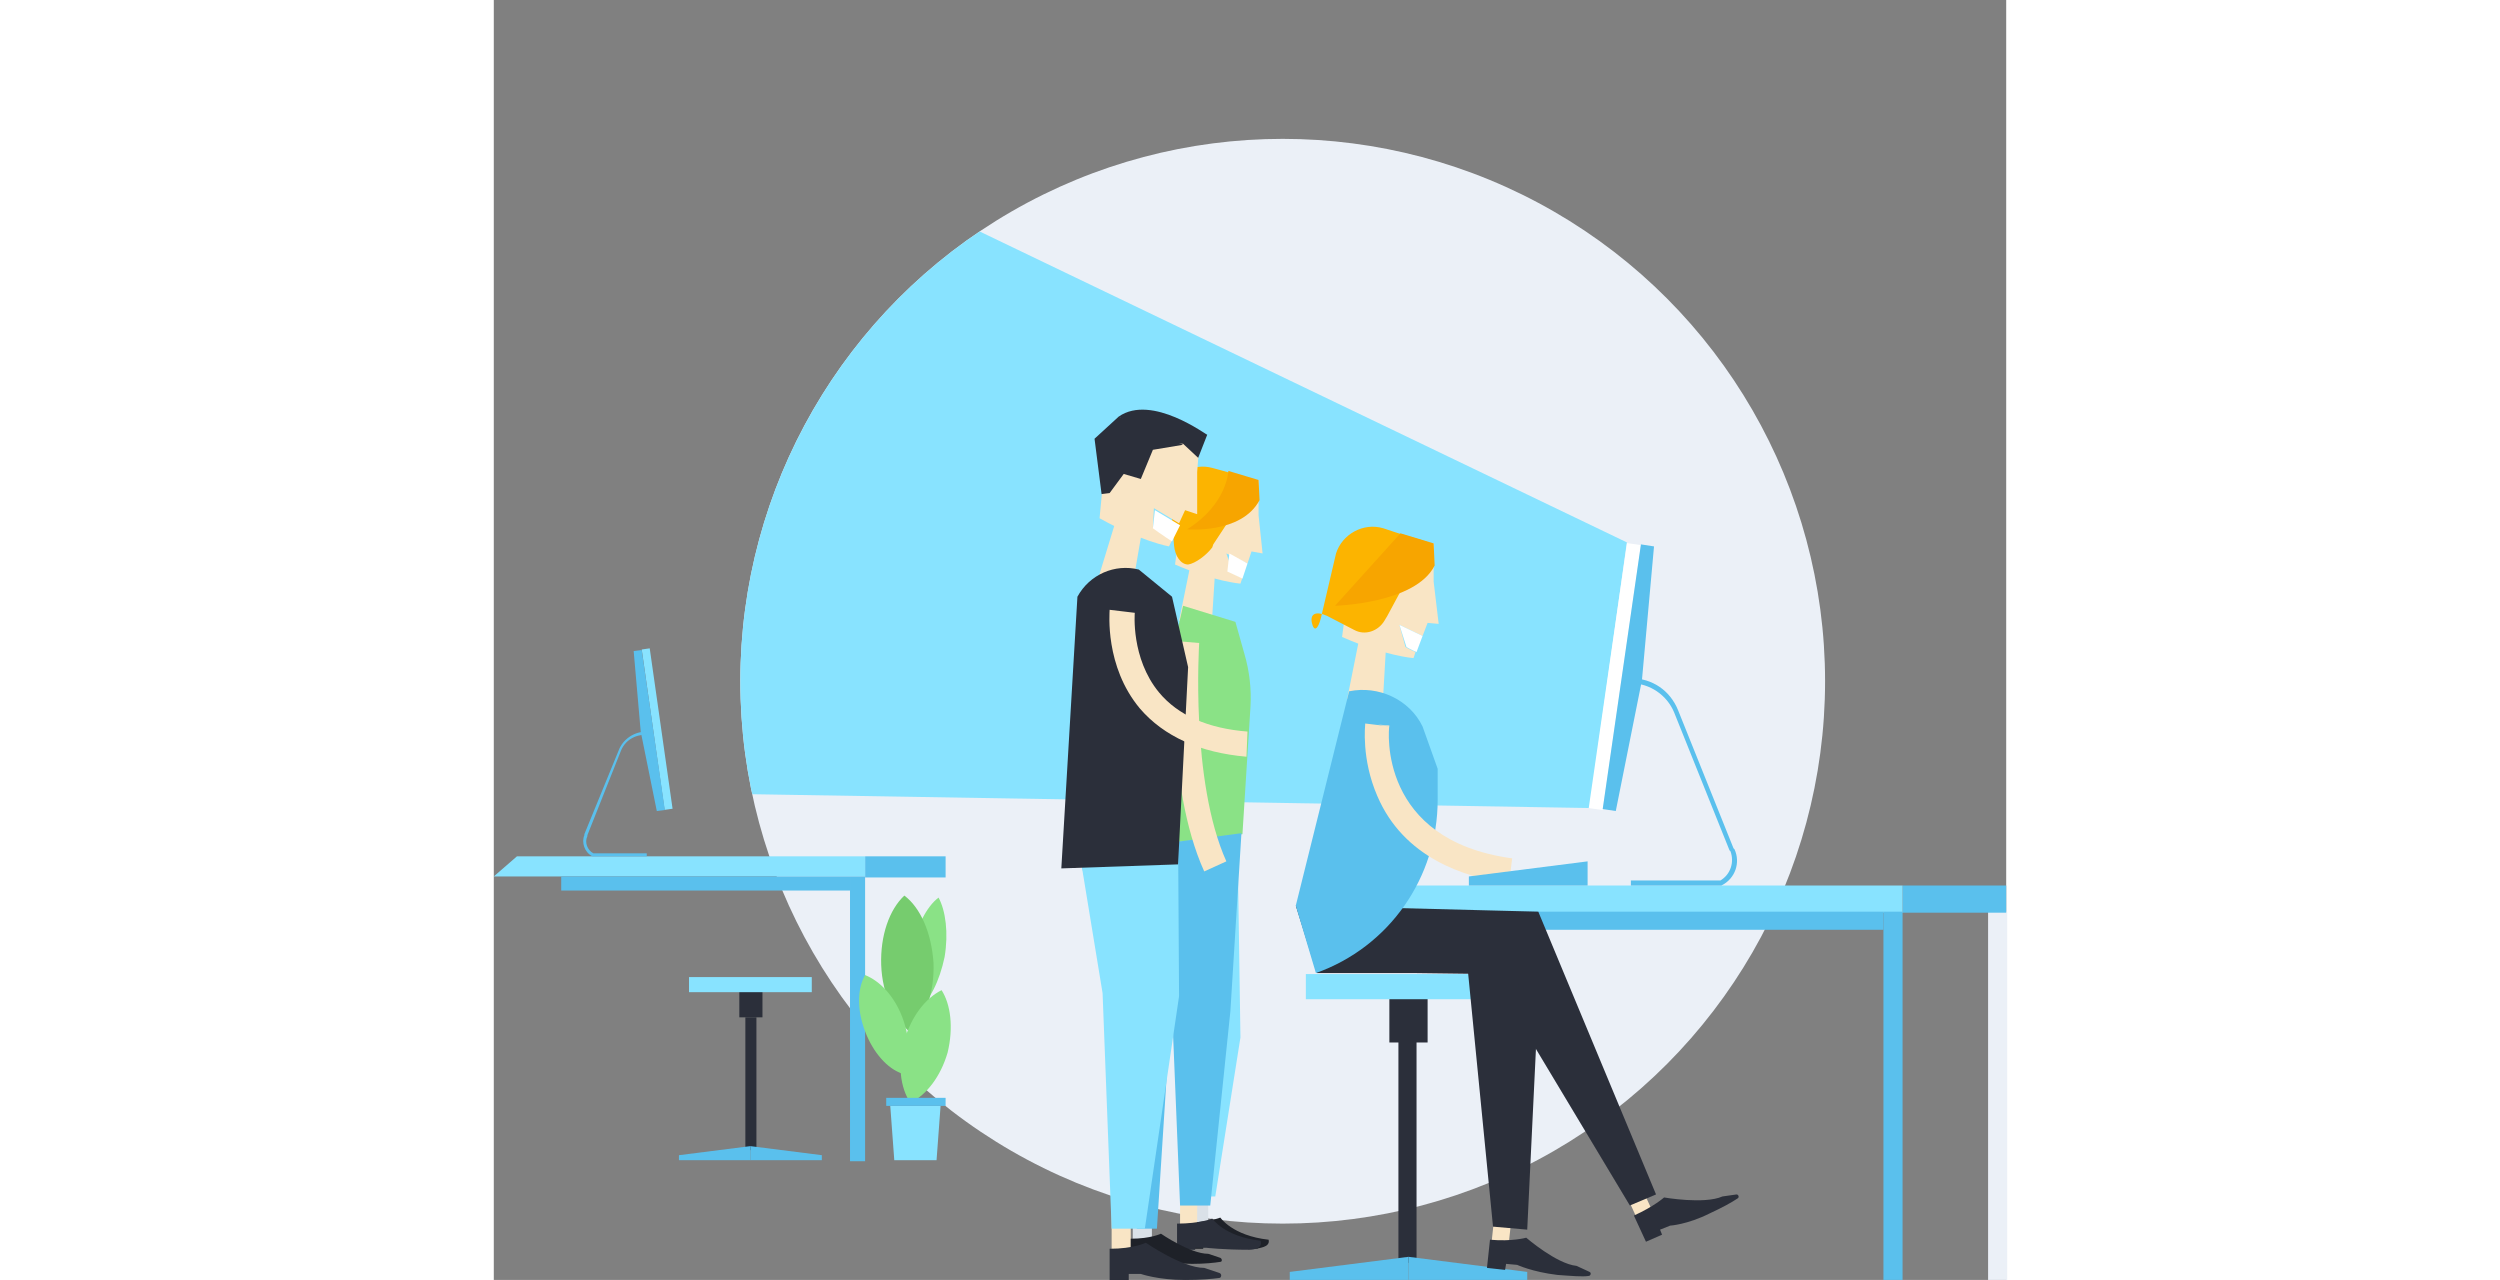<?xml version="1.0" encoding="utf-8"?>
<!-- Generator: Adobe Illustrator 19.0.0, SVG Export Plug-In . SVG Version: 6.00 Build 0)  -->
<svg version="1.0" id="Layer_1" xmlns="http://www.w3.org/2000/svg" xmlns:xlink="http://www.w3.org/1999/xlink" x="0px" y="0px" width="584px" height="299px"
	 viewBox="0 0 150.3 127.2" style="enable-background:new 0 0 150.3 127.2;" xml:space="preserve">
<rect x="0" y="0" width="150.3" height="127.2" fill="#808080" stroke="none"/>
<style type="text/css">
	.st0{fill:#EBF0F7;}
	.st1{clip-path:url(#SVGID_2_);fill:#88E3FF;}
	.st2{fill:#F9E5C5;}
	.st3{fill:#FFFFFF;}
	.st4{fill:#FCB400;}
	.st5{fill:#F7A500;}
	.st6{fill:#8AE286;}
	.st7{fill:#DAE1E8;}
	.st8{fill:#1E2128;}
	.st9{fill:#88E3FF;}
	.st10{fill:#5AC0ED;}
	.st11{fill:#2B2F3A;}
	.st12{fill:#76CC6E;}
</style>
<g>
	<circle class="st0" cx="78.4" cy="67.7" r="53.9"/>
	<g>
		<defs>
			<circle id="SVGID_1_" cx="78.4" cy="67.7" r="53.9"/>
		</defs>
		<clipPath id="SVGID_2_">
			<use xlink:href="#SVGID_1_"  style="overflow:visible;"/>
		</clipPath>
		<polyline class="st1" points="112.6,53.9 0.4,0 11.9,78.7 108.9,80.3 		"/>
	</g>
	<g>
		<rect x="148.5" y="90.6" class="st0" width="1.9" height="36.7"/>
	</g>
	<g>
		<g>
			<polygon class="st2" points="71.4,61.2 68.1,61.7 69.2,56.3 71.7,56.5 			"/>
			<g>
				<path class="st2" d="M76.4,55L76,51.2l0-3.5L68.8,48l-1.1,8.1c3.9,1.7,6.5,1.9,6.5,1.9l0.2-0.6C74,57.3,73.5,57,73.5,57l-0.7-2
					l2.1,1l0.4-1.2L76.4,55z"/>
				<path class="st3" d="M72.9,56.8c0,0,1.1,0.5,1.5,0.7l0.5-1.5l-1.8-1L72.9,56.8z"/>
			</g>
			<g>
				<g>
					<g>
						<path class="st4" d="M71.5,54.1c0.6-0.9,1.6-2.4,2.1-3.3l0.8-1.4c0.5-1,0.7-1.8,0.5-1.9c-0.3-0.1-1.4-0.4-2.4-0.7l-1.1-0.3
							c-1.8-0.5-3.7,0.5-4.2,2.3l0.4,5.4c0.1,1.1,0.7,1.9,1.4,1.9c0.7-0.1,1.8-0.9,2.4-1.7L71.5,54.1z"/>
					</g>
				</g>
			</g>
			<path class="st5" d="M76,47.7l0.1,2c-1.8,3.4-7.2,2.9-7.2,2.9c4-2.5,4.1-5.8,4.1-5.8L76,47.7z"/>
		</g>
		<path class="st6" d="M63,84.3l5.5-24.1l5.2,1.6l0.9,3.2c0.5,1.7,0.7,3.5,0.6,5.2l-0.8,12.7L63,84.3z"/>
		<rect x="69.3" y="117.5" class="st7" width="1.7" height="4.9"/>
		<path class="st8" d="M77,123.2c-3.6-0.4-4.8-2.2-4.8-2.2s-1.2,0.5-3.5,0.5v2.6h1.8v-0.2h1.1c0,0,1.7,0.2,4.3,0.2
			C75.9,124,77.2,124,77,123.2z"/>
		<rect x="68.2" y="117.5" class="st2" width="1.7" height="4.9"/>
		<polygon class="st9" points="66.1,84 68.1,97.8 68.7,118.9 71.7,118.9 74.2,103.1 73.9,82.9 		"/>
		<polygon class="st10" points="65.3,84 67.3,97.8 68.2,119.8 71.2,119.8 73.2,100.5 74.3,82.8 		"/>
		<path class="st11" d="M76.2,123.3c-3.6-0.4-4.8-2.2-4.8-2.2s-1.2,0.5-3.5,0.5v2.6h1.8v-0.2h1.1c0,0,1.7,0.2,4.3,0.2
			C75.1,124.2,76.5,124.2,76.2,123.3z"/>
	</g>
	<path class="st2" d="M70.6,86.6c-3.9-8.6-3-22.3-2.9-22.9l2.4,0.2c0,0.1-0.9,13.7,2.7,21.7L70.6,86.6z"/>
	<g>
		<g>
			<polygon class="st2" points="63.6,57.5 60,57.7 61.8,51.8 64.5,52.3 			"/>
			<g>
				<path class="st2" d="M69.9,51.1l0-4.2l0.3-3.8l-9.4,2.1l-0.6,6.3c4.1,2.3,6.9,2.8,6.9,2.8l0.3-0.6c-0.8-0.5-1.9-1.3-1.9-1.3
					l0.1-1.9l2.5,1.5l0.6-1.3L69.9,51.1z"/>
				<path class="st3" d="M65.5,52.5c0,0,1.1,0.8,1.9,1.3l0.8-1.6l-2.5-1.5L65.5,52.5z"/>
			</g>
		</g>
		<path class="st11" d="M62.1,41.4l4.1,2.6l2.3,0.1l1.5,1.4l0.9-2.3C70.9,43.3,65.4,39.1,62.1,41.4z"/>
		<polygon class="st11" points="62.1,41.4 59.7,43.6 60.4,49.1 61.2,49 62.6,47.1 64.3,47.6 65.5,44.7 68.5,44.2 		"/>
	</g>
	<g>
		<rect x="61.4" y="119.7" class="st2" width="1.9" height="5.3"/>
		<rect x="63.5" y="119.1" class="st7" width="1.9" height="5.3"/>
		<polygon class="st10" points="58.4,85.9 61.4,99 63.9,122.1 65.9,122.1 67.4,98.7 67.5,82.4 		"/>
		<polygon class="st9" points="58.4,85.9 60.5,98.7 61.4,122.1 64.7,122.1 68.1,99 68,82.6 		"/>
		<path class="st11" d="M56.4,86.3l1.6-27l0,0c1.2-2.2,3.7-3.3,6.1-2.7l3.3,2.7l1.6,7l-1,19.6L56.4,86.3z"/>
		<path class="st8" d="M63.3,123.1v2.5h1.6v-0.5h0.9c0,0,1.4,0.5,3.6,0.5c1.2,0,2.2-0.1,2.8-0.2c0.2,0,0.2-0.3,0-0.4l-1.2-0.4
			c-1.8,0-4.7-2-4.7-2S65.3,123.1,63.3,123.1z"/>
		<path class="st11" d="M61.2,124.1v3.1h1.9v-0.6h1.2c0,0,1.7,0.6,4.4,0.6c1.5,0,2.7-0.1,3.4-0.2c0.2,0,0.3-0.4,0-0.5l-1.5-0.5
			c-2.2,0-5.8-2.5-5.8-2.5S63.6,124.1,61.2,124.1z"/>
	</g>
	<path class="st2" d="M74.8,75.2c-4.6-0.4-8.2-2-10.6-4.8c-3.5-4.2-3-9.5-3-9.8l2.5,0.3l-1.2-0.1l1.2,0.1c0,0-0.4,4.5,2.4,7.9
		c1.9,2.3,4.9,3.6,8.8,3.9L74.8,75.2z"/>
	<g>
		<rect x="89.9" y="103.4" class="st11" width="1.8" height="22.1"/>
		<polygon class="st10" points="79.1,127.2 79.1,126.4 90.9,124.9 90.9,127.2 		"/>
		<polygon class="st10" points="102.7,127.2 102.7,126.4 90.9,124.9 90.9,127.2 		"/>
		<rect x="89" y="98.5" class="st11" width="3.8" height="5.1"/>
		<rect x="80.7" y="96.8" class="st9" width="20.3" height="2.5"/>
	</g>
	<g>
		<rect x="25" y="101.1" class="st11" width="1.1" height="13.2"/>
		<polygon class="st10" points="18.4,115.3 18.4,114.8 25.5,113.9 25.5,115.3 		"/>
		<polygon class="st10" points="32.6,115.3 32.6,114.8 25.5,113.9 25.5,115.3 		"/>
		<rect x="24.4" y="98.1" class="st11" width="2.3" height="3"/>
		<rect x="19.4" y="97.1" class="st9" width="12.2" height="1.5"/>
	</g>
	<g>
		<rect x="140" y="88" class="st10" width="10.3" height="2.7"/>
		<rect x="84.5" y="88" class="st9" width="55.5" height="2.7"/>
		<rect x="138.1" y="90.6" class="st10" width="1.9" height="36.7"/>
		<rect x="100.8" y="90.6" class="st10" width="37.3" height="1.8"/>
	</g>
	<g>
		<g>
			
				<rect x="110.7" y="53.9" transform="matrix(0.99 0.143 -0.143 0.99 10.731 -15.22)" class="st3" width="1.4" height="26.6"/>
			<polygon class="st10" points="111.5,80.6 110.2,80.4 114,54.1 115.3,54.3 114.1,67.6 			"/>
		</g>
		<g>
			<path class="st10" d="M122,88h-9v-0.5h8.9c1-0.6,1.4-1.8,1-2.9l-0.1-0.1l-5.5-13.7c-0.7-1.7-2.4-2.9-4.3-2.9v-0.5
				c2.1,0,3.9,1.2,4.7,3.2l5.5,13.7l0.1,0.1C123.9,85.7,123.4,87.3,122,88L122,88z"/>
		</g>
	</g>
	<g>
		<g>
			
				<rect x="112.7" y="116.5" transform="matrix(0.91 -0.414 0.414 0.91 -39.034 57.668)" class="st2" width="1.7" height="4.9"/>
			<path class="st11" d="M113.3,120.8l1.2,2.6l1.6-0.7l-0.2-0.5l1-0.4c0,0,1.7-0.1,3.9-1.2c1.3-0.6,2.2-1.1,2.8-1.5
				c0.2-0.1,0.1-0.4-0.1-0.4l-1.4,0.2c-1.8,0.8-5.8,0.1-5.8,0.1S115.3,119.9,113.3,120.8z"/>
			<polygon class="st2" points="100.8,124.2 99.1,124 99.6,119.3 101.3,119.5 			"/>
			<path class="st11" d="M99,123.2l-0.3,2.8l1.8,0.2l0.1-0.6l1.1,0.1c0,0,1.5,0.7,4,1c1.4,0.1,2.5,0.2,3.1,0.1
				c0.2,0,0.3-0.3,0.1-0.4l-1.3-0.6c-2-0.2-5-2.8-5-2.8S101.2,123.4,99,123.2z"/>
			<polygon class="st11" points="115.5,118.7 112.9,119.8 99.1,96.8 91.4,96.7 81.8,96.7 79.7,90 80.5,90.5 80.4,90 103.8,90.6 			
				"/>
			<g>
				<g>
					<polygon class="st2" points="88.4,68.9 84.8,69.5 86,63.5 88.7,63.7 					"/>
					<g>
						<path class="st2" d="M93.9,62l-0.5-4.2l0-3.8l-7.9,0.3l-1.2,9c4.3,1.9,7.1,2.1,7.1,2.1l0.2-0.6c-0.5-0.2-1-0.5-1-0.5L90,62.1
							l2.3,1.1l0.5-1.3L93.9,62z"/>
						<path class="st3" d="M90.7,64.3c0,0,0.5,0.3,1,0.5l0.6-1.6L90,62.1L90.7,64.3z"/>
					</g>
					<g>
						<g>
							<g>
								<path class="st4" d="M88.8,61.2c0.6-1.1,1.5-2.8,2.1-3.9l0.9-1.5c0.6-1.1,0.8-2,0.5-2.1c-0.3-0.1-1.5-0.4-2.7-0.8l-1.2-0.4
									c-2-0.6-4.1,0.6-4.7,2.5l-1.5,6.4c-0.3,1.2-0.7,1.4-0.9,0.5c-0.2-0.9,0.4-1.2,1.5-0.7l2.7,1.4c1.1,0.6,2.4,0.1,3-0.9
									L88.8,61.2z"/>
							</g>
						</g>
					</g>
					<path class="st5" d="M93.4,54l0.1,2.2c-1.9,3.8-9.9,4-9.9,4l6.5-7.2L93.4,54z"/>
				</g>
				<path class="st10" d="M85,68.7L85,68.7L79.7,90l2,6.7l0,0c7.3-2.6,12.1-9.5,12.1-17.2v-3.1l-1.5-4.2C91,69.5,87.9,68.1,85,68.7z
					"/>
			</g>
			<polygon class="st11" points="102.7,122.2 103.8,99.4 96.5,93.4 99.3,121.9 			"/>
		</g>
		<path class="st2" d="M100.9,87.8c-4.5-0.6-10.5-2.6-13.1-8.7c-1.6-3.7-1.2-7-1.2-7.2l2.5,0.3L87.8,72l1.2,0.1
			c-0.1,0.5-1.1,11.4,12.2,13.2L100.9,87.8z"/>
	</g>
	<g>
		<rect x="36.9" y="85.1" class="st10" width="8" height="2.1"/>
		<polygon class="st9" points="36.9,87.1 0,87.1 2.3,85.1 36.9,85.1 		"/>
		<rect x="35.4" y="87.1" class="st10" width="1.5" height="28.3"/>
		<rect x="6.7" y="87.1" class="st10" width="28.7" height="1.4"/>
	</g>
	<g>
		<path class="st6" d="M44.2,89.2c-1.2,0.9-2.2,2.9-2.7,5.3c-0.4,2.4-0.2,4.6,0.6,5.9c1.2-0.9,2.2-2.9,2.7-5.3
			C45.2,92.7,44.9,90.5,44.2,89.2z"/>
		<path class="st12" d="M40.8,89c-1.5,1.4-2.4,4-2.3,6.9c0.1,2.9,1.3,5.4,2.9,6.7c1.5-1.4,2.4-4,2.3-6.9
			C43.5,92.7,42.4,90.2,40.8,89z"/>
		<path class="st6" d="M44.5,98.4c-1.6,0.8-3,2.6-3.7,5c-0.7,2.4-0.4,4.7,0.6,6.2c1.6-0.8,3-2.6,3.7-5
			C45.7,102.1,45.4,99.8,44.5,98.4z"/>
		<polygon class="st9" points="44,115.3 39.8,115.3 39.4,109.9 44.4,109.9 		"/>
		<rect x="39" y="109.1" class="st10" width="5.9" height="0.8"/>
		<path class="st6" d="M36.9,96.9c-0.8,1.4-0.8,3.5,0,5.6c0.8,2.1,2.2,3.7,3.7,4.2c0.8-1.4,0.8-3.5,0-5.6
			C39.8,99,38.4,97.5,36.9,96.9z"/>
	</g>
	<g>
		<g>
			
				<rect x="15.8" y="64.5" transform="matrix(-0.99 0.141 -0.141 -0.99 42.503 141.997)" class="st9" width="0.8" height="16.1"/>
			<polygon class="st10" points="16.2,80.6 17,80.5 14.7,64.6 13.9,64.7 14.6,72.7 			"/>
		</g>
		<g>
			<path class="st10" d="M9.8,85.1h5.4v-0.3H9.9c-0.6-0.3-0.9-1.1-0.6-1.7l0-0.1l3.3-8.3c0.4-1.1,1.4-1.7,2.6-1.7v-0.3
				c-1.3,0-2.4,0.8-2.8,1.9L9,82.9l0,0.1C8.7,83.7,9,84.7,9.8,85.1L9.8,85.1z"/>
		</g>
	</g>
	<polygon class="st10" points="96.9,88 96.9,87.1 108.7,85.6 108.7,88 	"/>
</g>
</svg>
